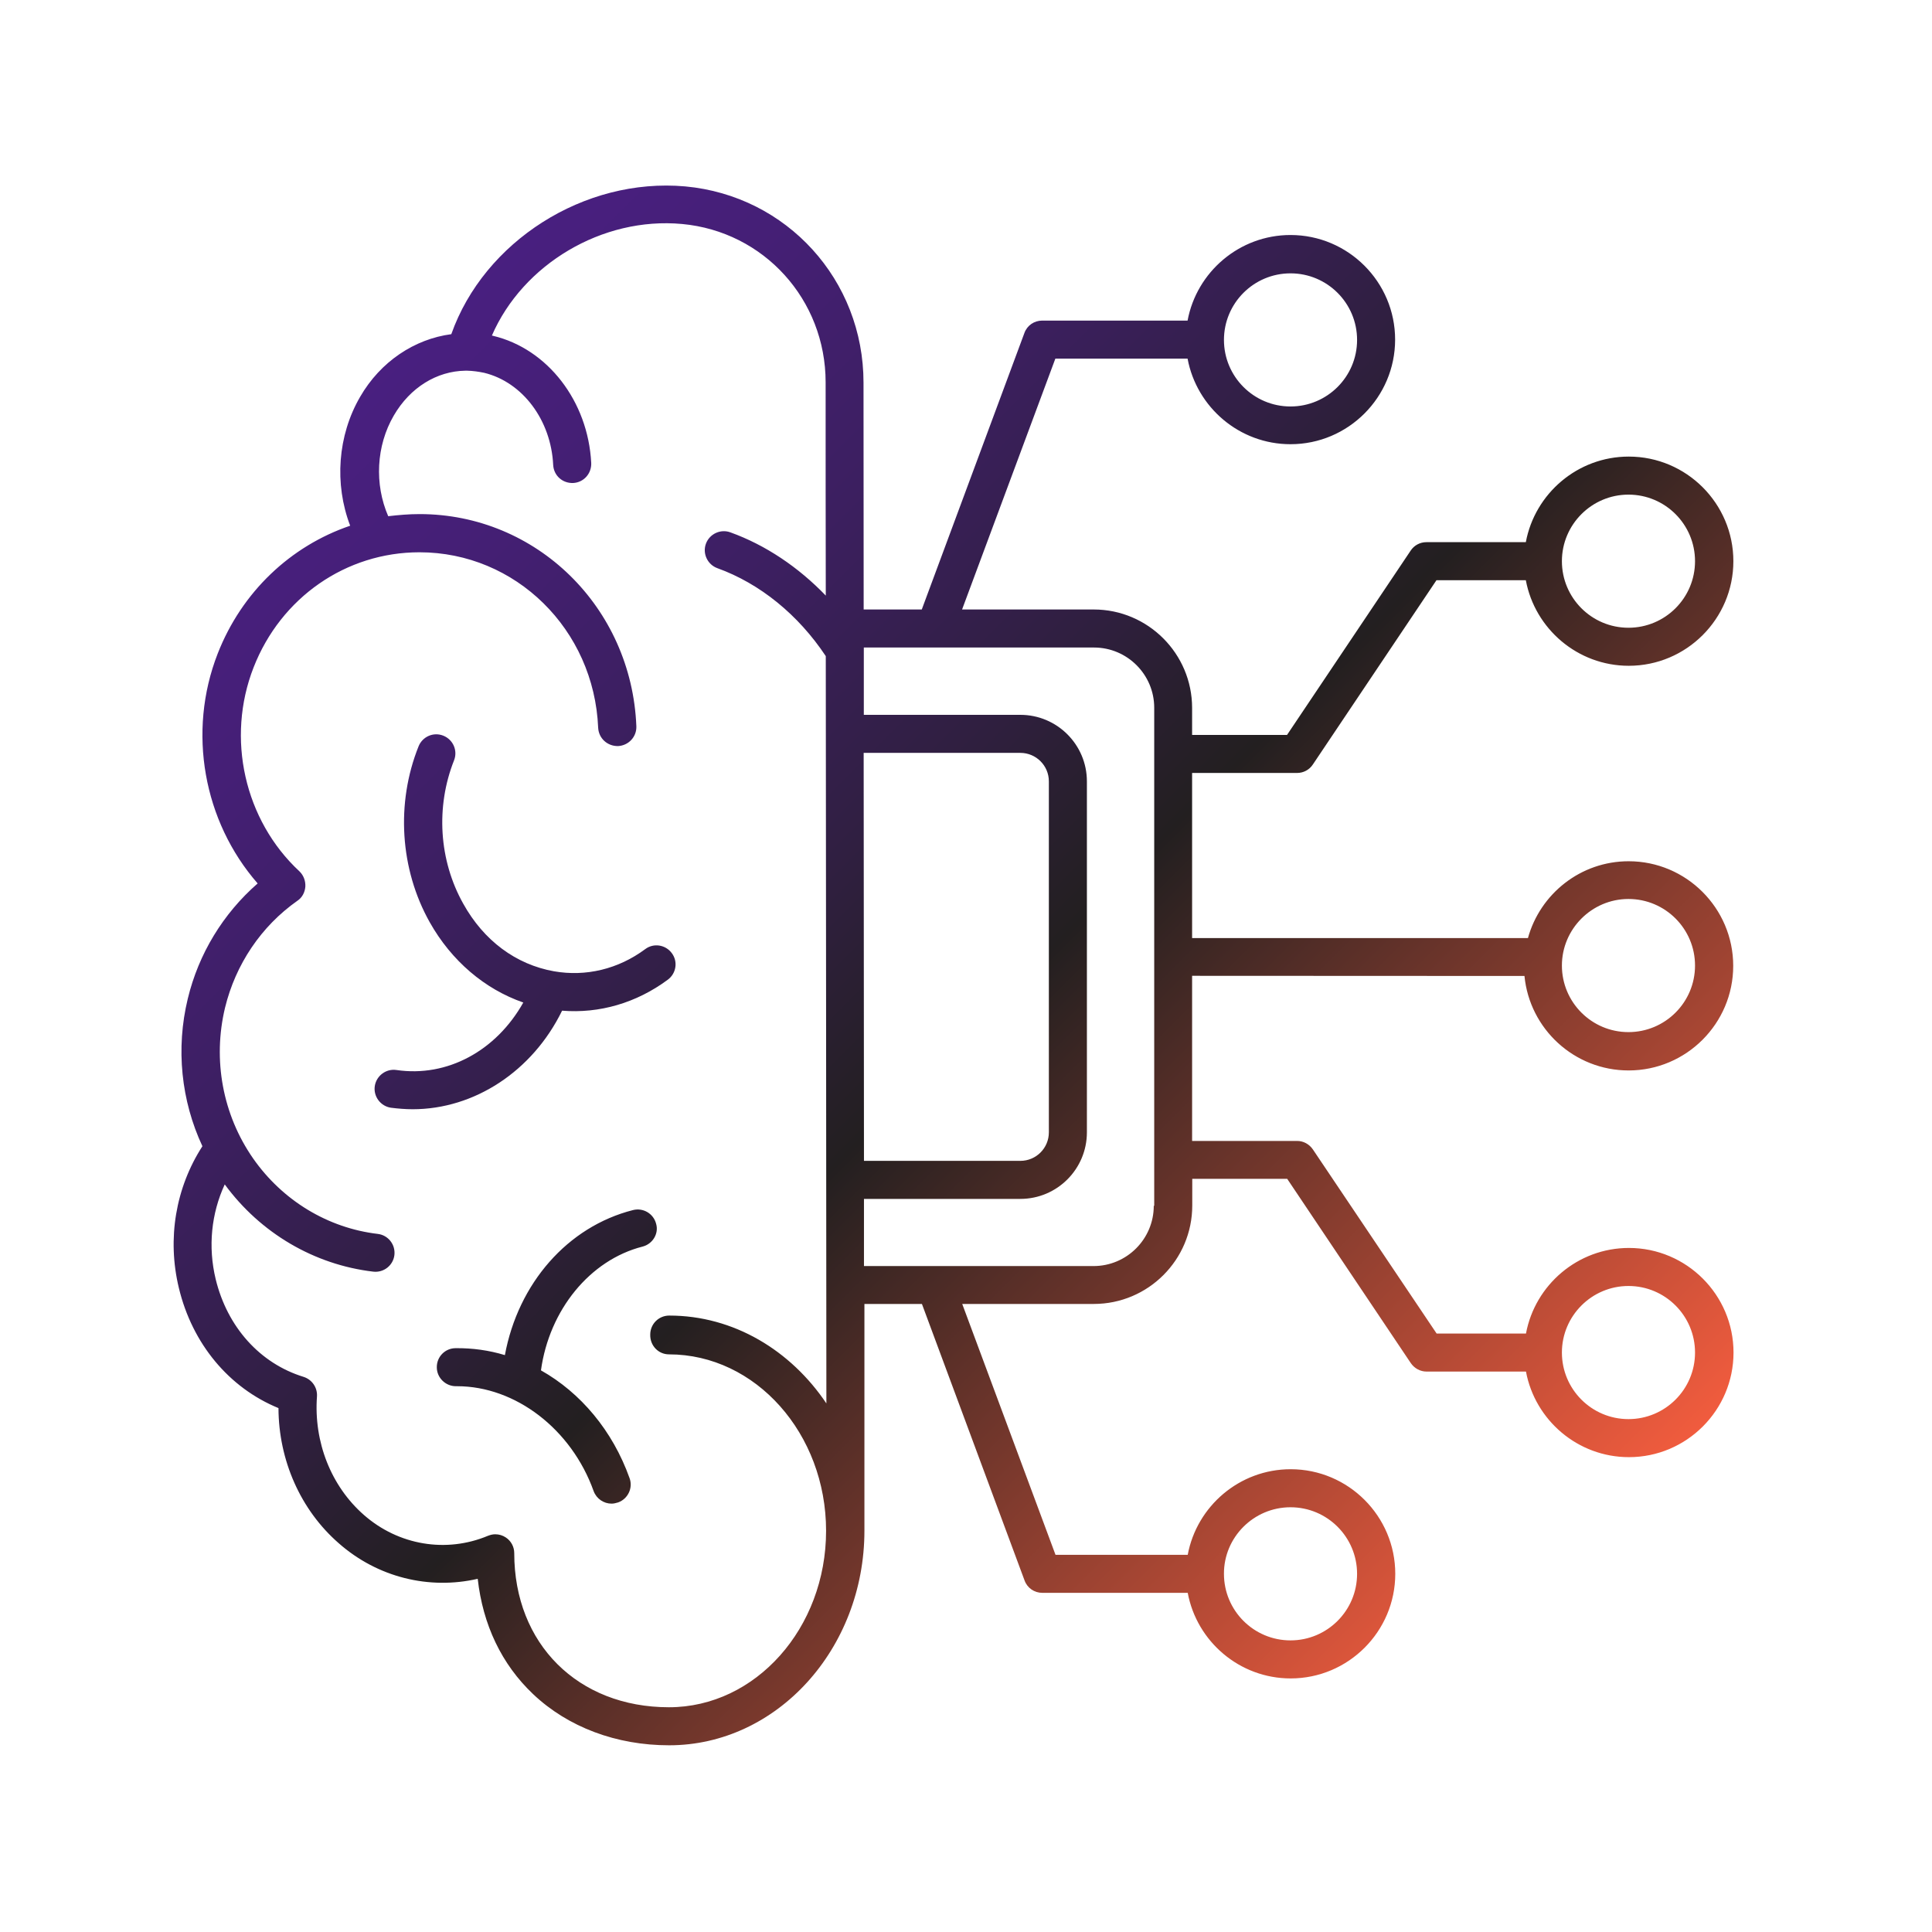 <?xml version="1.0" encoding="utf-8"?>
<!-- Generator: Adobe Illustrator 28.7.1, SVG Export Plug-In . SVG Version: 9.03 Build 54978)  -->
<svg version="1.0" id="Layer_1" xmlns="http://www.w3.org/2000/svg" xmlns:xlink="http://www.w3.org/1999/xlink" x="0px" y="0px"
	 viewBox="0 0 128 128" style="enable-background:new 0 0 128 128;" xml:space="preserve">
<style type="text/css">
	.st0{fill-rule:evenodd;clip-rule:evenodd;fill:url(#SVGID_1_);}
	.st1{fill:url(#SVGID_00000090977230471293909860000008618781082504940162_);}
	.st2{fill:url(#SVGID_00000052089912455464435790000014371023121205038504_);}
	.st3{fill:url(#SVGID_00000033371645523700433650000001530351757637021611_);}
</style>
<linearGradient id="SVGID_1_" gradientUnits="userSpaceOnUse" x1="12.484" y1="12.155" x2="120.905" y2="120.576">
	<stop  offset="0" style="stop-color:#4C1F88"/>
	<stop  offset="0.09" style="stop-color:#4A1F83"/>
	<stop  offset="0.191" style="stop-color:#451F76"/>
	<stop  offset="0.297" style="stop-color:#3C1F60"/>
	<stop  offset="0.405" style="stop-color:#301F41"/>
	<stop  offset="0.498" style="stop-color:#231F20"/>
	<stop  offset="0.867" style="stop-color:#FF6040"/>
</linearGradient>
<path style="fill:url(#SVGID_1_);" d="M101,64.66c0.34,3.51,3.3,6.26,6.9,6.26c3.82,0,6.93-3.11,6.93-6.93
	c0-3.82-3.11-6.93-6.93-6.93c-3.18,0-5.86,2.16-6.67,5.09l-22.25,0V51.21h6.96c0.42,0,0.81-0.21,1.04-0.56l8.19-12.21h5.92
	c0.6,3.22,3.43,5.67,6.82,5.67c3.82,0,6.93-3.11,6.93-6.93c0-3.82-3.11-6.93-6.93-6.93c-3.39,0-6.22,2.45-6.82,5.67h-6.59
	c-0.42,0-0.81,0.21-1.04,0.56l-8.19,12.21h-6.29l0-1.79c0-3.59-2.92-6.52-6.52-6.52h-8.72l6.18-16.62h8.76
	c0.6,3.22,3.43,5.67,6.82,5.67c3.82,0,6.93-3.11,6.93-6.93c0-3.82-3.11-6.93-6.93-6.93c-3.39,0-6.22,2.45-6.82,5.67h-9.63
	c-0.53,0-1,0.32-1.18,0.82l-6.8,18.32l-3.85,0c0-4.87-0.01-9.86-0.01-15.03c0-6.8-5.08-12.38-11.81-13
	C38.7,11.75,32.07,16,29.9,22.14c-2.43,0.32-4.69,1.81-6.04,4.15c-1.49,2.56-1.72,5.77-0.66,8.54c-3.94,1.34-7.18,4.38-8.78,8.48
	c-2.02,5.18-0.94,11.11,2.65,15.22c-2.28,1.99-3.91,4.65-4.63,7.64c-0.8,3.3-0.44,6.75,0.97,9.77c-1.77,2.74-2.35,6.12-1.56,9.39
	c0.89,3.71,3.33,6.62,6.6,7.96c0.01,3.45,1.46,6.75,4,8.96c2.57,2.26,5.98,3.09,9.2,2.35c0.34,3.04,1.58,5.66,3.67,7.64
	c2.31,2.19,5.52,3.39,9.01,3.39c7.13,0,12.94-6.38,12.94-14.22V86.39h3.81l6.8,18.32c0.18,0.5,0.65,0.82,1.18,0.82h9.63
	c0.6,3.22,3.43,5.67,6.82,5.67c3.82,0,6.93-3.11,6.93-6.93c0-3.82-3.11-6.93-6.93-6.93c-3.39,0-6.22,2.45-6.82,5.67h-8.76
	l-6.18-16.62h8.72c3.59,0,6.52-2.92,6.52-6.52V78.1h6.29l8.19,12.21c0.24,0.35,0.63,0.56,1.04,0.56h6.59
	c0.6,3.22,3.43,5.67,6.82,5.67c3.82,0,6.93-3.11,6.93-6.93c0-3.82-3.11-6.93-6.93-6.93c-3.39,0-6.22,2.45-6.82,5.67h-5.92l-8.2-12.2
	c-0.24-0.35-0.63-0.56-1.04-0.56h-6.96V64.65L101,64.66L101,64.66z M107.89,59.56c2.44,0,4.41,1.98,4.41,4.41
	c0,2.44-1.98,4.41-4.41,4.41c-2.44,0-4.41-1.98-4.41-4.41C103.48,61.55,105.46,59.56,107.89,59.56z M107.89,32.77
	c2.44,0,4.41,1.98,4.41,4.41c0,2.44-1.98,4.41-4.41,4.41c-2.44,0-4.41-1.98-4.41-4.41C103.48,34.75,105.46,32.77,107.89,32.77z
	 M85.5,18.11c2.44,0,4.41,1.98,4.41,4.41c0,2.44-1.98,4.41-4.41,4.41c-2.44,0-4.41-1.98-4.41-4.41S83.06,18.11,85.5,18.11z
	 M85.5,99.86c2.44,0,4.41,1.98,4.41,4.41c0,2.44-1.98,4.41-4.41,4.41c-2.44,0-4.41-1.98-4.41-4.41
	C81.08,101.85,83.06,99.86,85.5,99.86z M57.22,49.88h10.38c1.04,0,1.89,0.84,1.89,1.89v23.25c0,1.04-0.84,1.89-1.89,1.89H57.24
	C57.24,71.48,57.22,53.63,57.22,49.88L57.22,49.88z M44.32,89.73c5.74,0,10.41,5.25,10.41,11.69c0,6.45-4.67,11.69-10.41,11.69
	c-6.03,0-10.25-4.2-10.25-10.21c0-0.42-0.21-0.81-0.56-1.04c-0.21-0.14-0.45-0.21-0.7-0.21c-0.17,0-0.32,0.04-0.48,0.1
	c-2.77,1.16-5.93,0.63-8.22-1.38c-2.18-1.91-3.33-4.84-3.11-7.85c0.04-0.58-0.32-1.12-0.89-1.3c-2.89-0.89-5.05-3.3-5.82-6.47
	c-0.52-2.15-0.29-4.36,0.6-6.28c2.36,3.22,5.92,5.32,9.84,5.78c0.7,0.08,1.32-0.42,1.4-1.1c0.08-0.7-0.42-1.32-1.1-1.4
	c-3.31-0.39-6.31-2.21-8.26-5c-2.02-2.9-2.69-6.54-1.86-9.99c0.7-2.87,2.39-5.39,4.79-7.08c0.32-0.21,0.5-0.56,0.53-0.94
	c0.02-0.38-0.12-0.75-0.39-1.01c-3.65-3.39-4.87-8.83-3.04-13.51c1.81-4.64,6.13-7.63,10.99-7.63c6.37,0,11.57,5.11,11.84,11.63
	c0.04,0.7,0.61,1.22,1.32,1.21c0.7-0.04,1.24-0.62,1.21-1.32c-0.32-7.88-6.62-14.05-14.36-14.05c-0.71,0-1.4,0.06-2.08,0.14
	c-0.92-2.12-0.8-4.66,0.37-6.67c1.08-1.86,2.85-2.94,4.73-2.97h0.14c0.37,0.01,0.74,0.06,1.12,0.14c2.54,0.62,4.43,3.13,4.57,6.11
	c0.04,0.7,0.62,1.22,1.33,1.19c0.7-0.04,1.22-0.63,1.19-1.33c-0.21-4.09-2.89-7.56-6.5-8.42c-0.02-0.01-0.04-0.01-0.08-0.02
	c2.04-4.71,7.3-7.88,12.6-7.39c5.42,0.5,9.51,5.01,9.51,10.49c0,4.85,0,9.55,0.01,14.13c-1.82-1.89-3.99-3.35-6.32-4.19
	c-0.65-0.24-1.38,0.1-1.62,0.75c-0.24,0.65,0.1,1.38,0.75,1.62c2.83,1.02,5.37,3.09,7.19,5.83c0,5.98,0.04,38.19,0.04,49.51
	c-2.36-3.51-6.14-5.82-10.41-5.82c-0.7,0-1.26,0.56-1.26,1.26C43.06,89.16,43.63,89.73,44.32,89.73L44.32,89.73z M76.44,79.89
	c0,2.2-1.79,3.99-3.99,3.99l-15.21,0v-4.45H67.6c2.44,0,4.41-1.98,4.41-4.41V51.77c0-2.44-1.98-4.41-4.41-4.41H57.23V42.9h15.25
	c2.2,0,3.99,1.79,3.99,3.99l0,33L76.44,79.89z M107.89,85.2c2.44,0,4.41,1.98,4.41,4.41c0,2.44-1.98,4.41-4.41,4.41
	c-2.44,0-4.41-1.98-4.41-4.41C103.48,87.18,105.46,85.2,107.89,85.2z M27.34,73.49c-0.47,0-0.96-0.04-1.44-0.1
	c-0.68-0.1-1.17-0.74-1.07-1.43c0.1-0.68,0.74-1.17,1.43-1.07c3.38,0.5,6.62-1.28,8.41-4.47c-2.56-0.89-4.76-2.76-6.2-5.32
	c-1.97-3.51-2.25-7.88-0.74-11.65c0.26-0.65,0.99-0.97,1.64-0.71c0.65,0.26,0.97,0.99,0.71,1.64c-1.22,3.08-1,6.62,0.61,9.49
	c1.36,2.45,3.49,4.03,6.01,4.48c2.11,0.37,4.26-0.14,6.05-1.47c0.56-0.42,1.35-0.29,1.76,0.27c0.42,0.56,0.29,1.35-0.27,1.76
	c-2.08,1.54-4.53,2.25-7,2.05C35.28,70.97,31.43,73.49,27.34,73.49L27.34,73.49z M42.57,82.59c-3.49,0.89-6.18,4.2-6.73,8.2
	c2.63,1.48,4.75,4,5.87,7.14c0.24,0.65-0.11,1.38-0.76,1.61c-0.14,0.04-0.28,0.08-0.43,0.08c-0.52,0-1-0.32-1.19-0.83
	c-1.47-4.11-5.18-6.95-9.05-6.95h-0.08H30.2c-0.68,0-1.26-0.56-1.26-1.25c-0.01-0.7,0.55-1.27,1.25-1.27
	c1.12-0.01,2.21,0.14,3.26,0.46c0.88-4.75,4.15-8.51,8.49-9.61c0.68-0.17,1.36,0.24,1.53,0.91C43.66,81.73,43.24,82.42,42.57,82.59
	L42.57,82.59z"/>
</svg>
